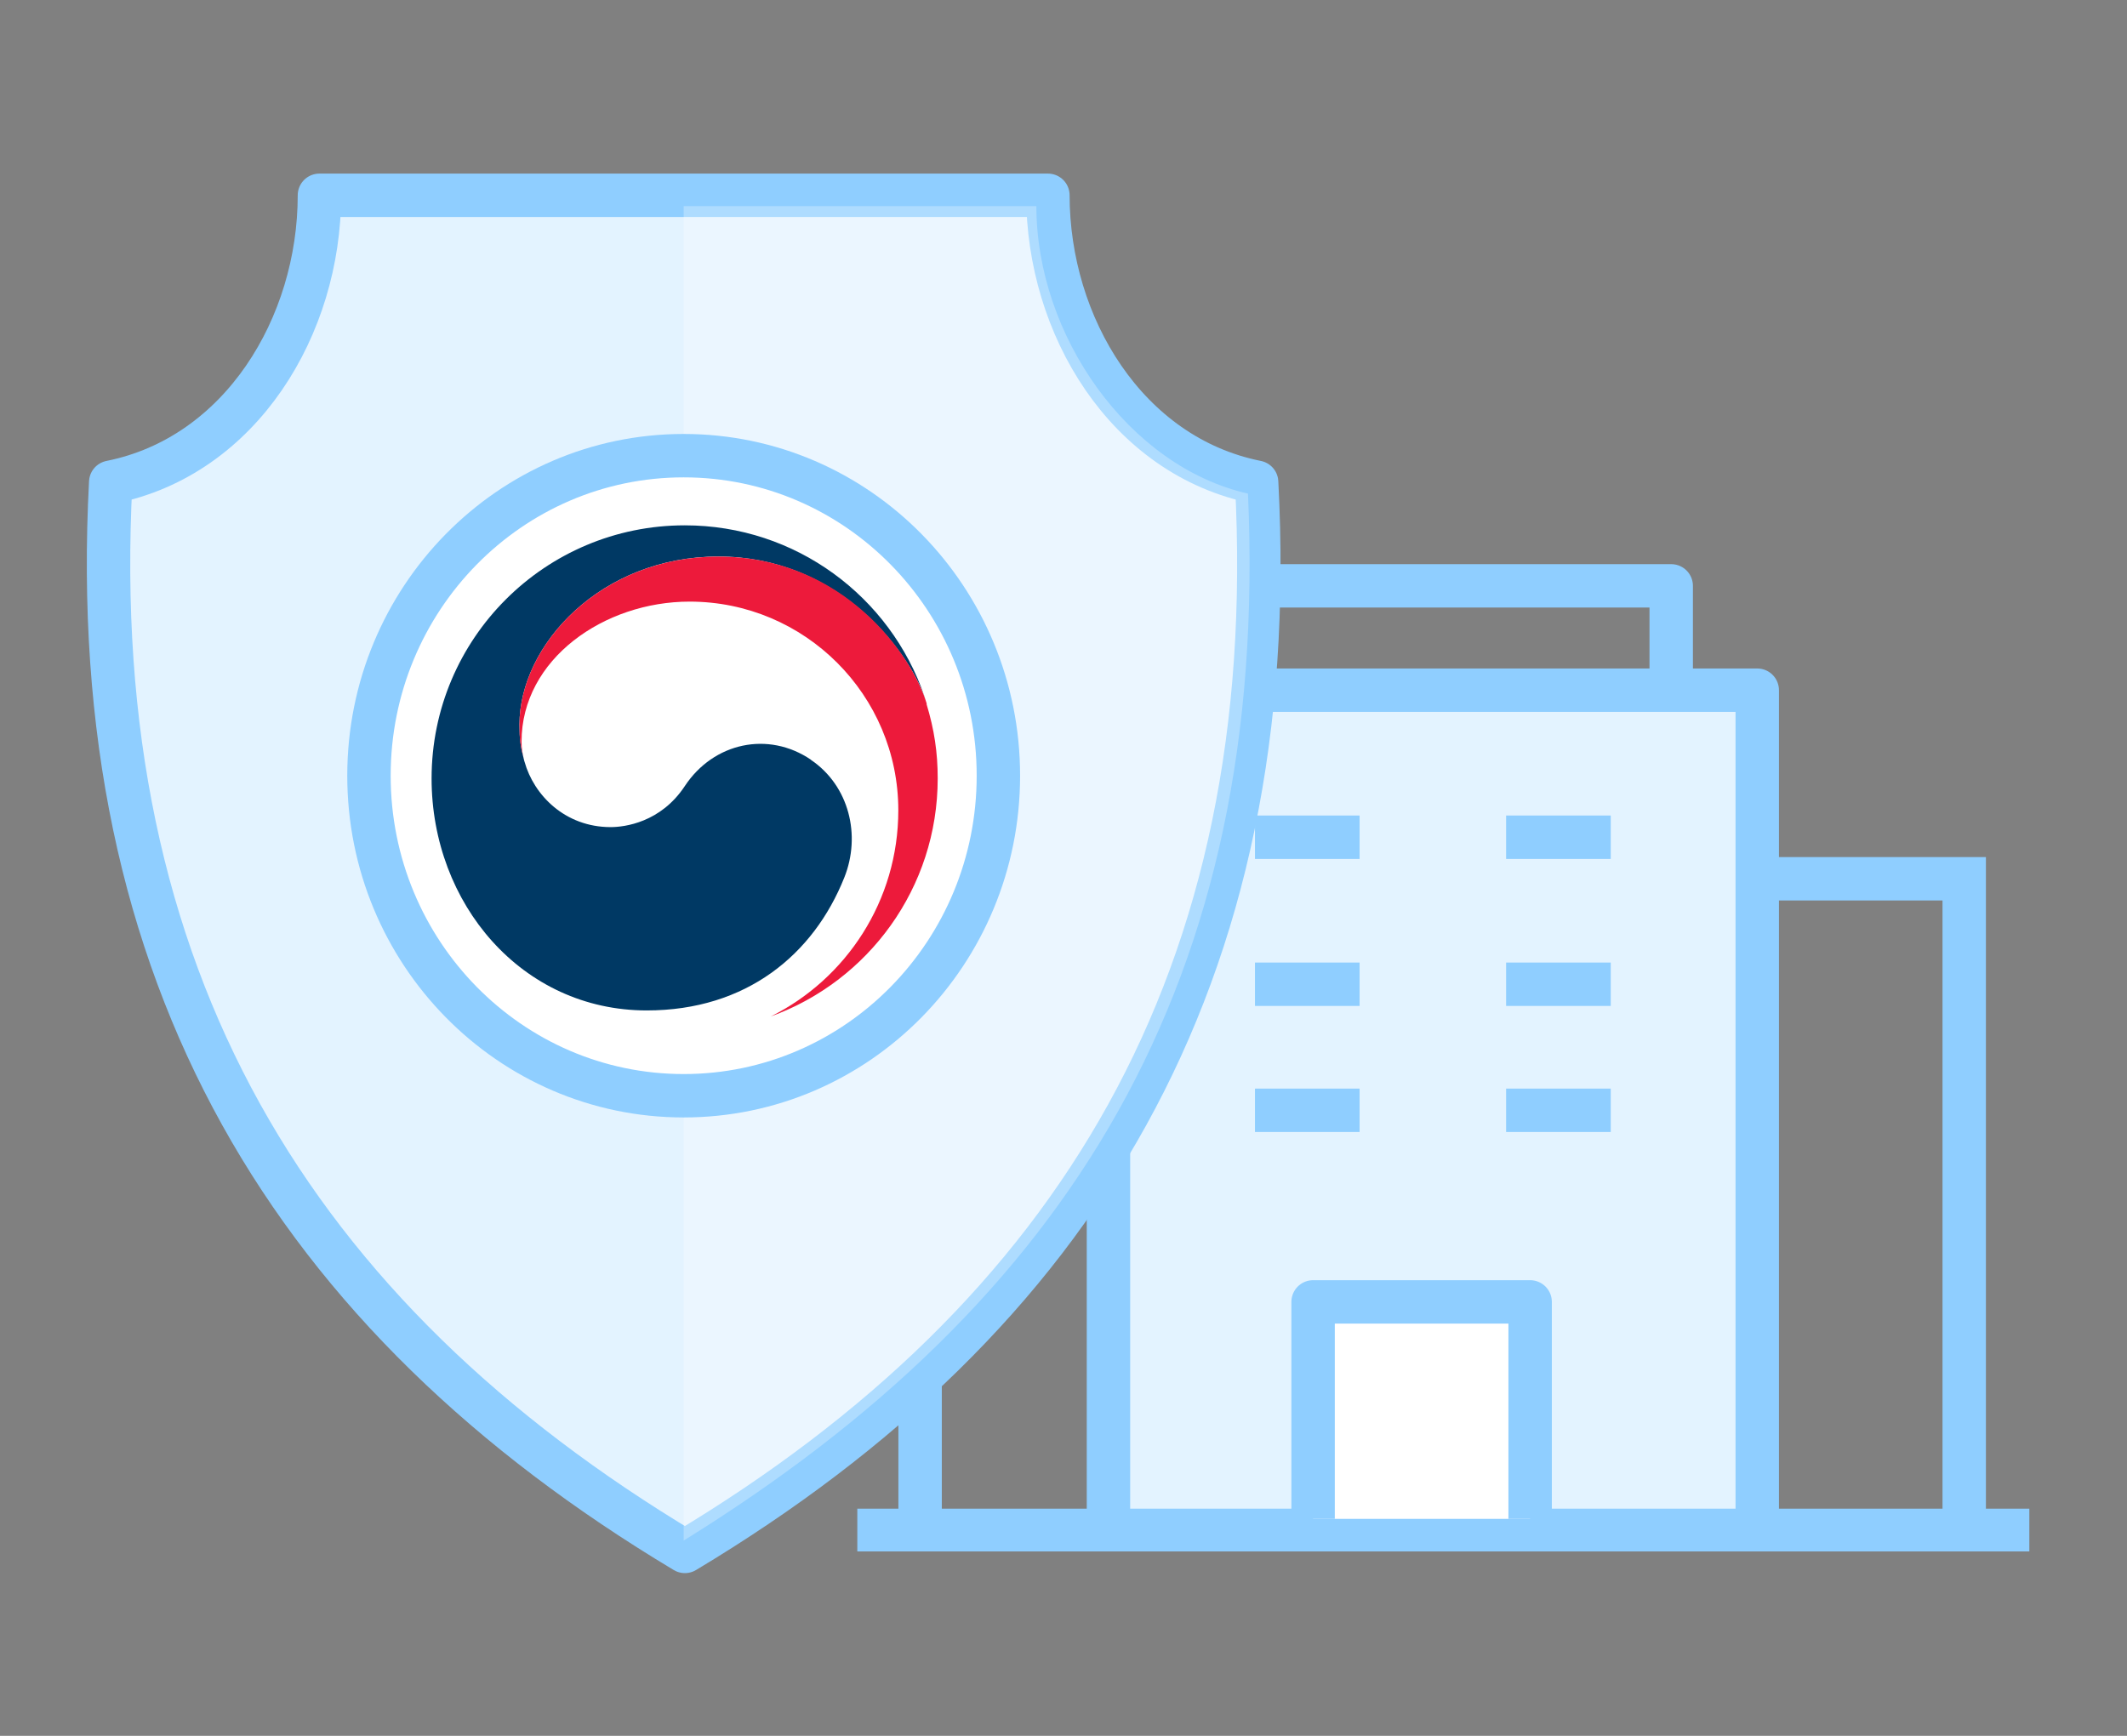 <svg width="196" height="160" viewBox="0 0 196 160" fill="none" xmlns="http://www.w3.org/2000/svg">
<rect x="0" y="0" width="196" height="160" fill="#808080" stroke="none"/>
<g clip-path="url(#clip0_2276_235182)">
<path d="M102.143 81.043H84.786V141.064" stroke="#8FCEFF" stroke-width="4" stroke-miterlimit="10"/>
<path d="M162 81H181V141" stroke="#8FCEFF" stroke-width="4" stroke-miterlimit="10"/>
<path d="M154 64V54H112V64" stroke="#8FCEFF" stroke-width="4" stroke-linejoin="round"/>
<path d="M161.928 141.064V63.617H102.143V141.064" fill="#E3F3FF"/>
<path d="M161.928 141.064V63.617H102.143V141.064" stroke="#8FCEFF" stroke-width="4" stroke-linejoin="round"/>
<path d="M79 141.062H187" stroke="#8FCEFF" stroke-width="4" stroke-linejoin="round"/>
<path d="M141 140V120H121V140" fill="white"/>
<path d="M141 140V120H121V140" stroke="#8FCEFF" stroke-width="4" stroke-linejoin="round"/>
<path d="M115.643 77.172H125.285" stroke="#8FCEFF" stroke-width="4" stroke-linejoin="round"/>
<path d="M138.785 77.172H148.428" stroke="#8FCEFF" stroke-width="4" stroke-linejoin="round"/>
<path d="M115.643 90.723H125.285" stroke="#8FCEFF" stroke-width="4" stroke-linejoin="round"/>
<path d="M138.785 90.723H148.428" stroke="#8FCEFF" stroke-width="4" stroke-linejoin="round"/>
<path d="M115.643 102.34H125.285" stroke="#8FCEFF" stroke-width="4" stroke-linejoin="round"/>
<path d="M138.785 102.34H148.428" stroke="#8FCEFF" stroke-width="4" stroke-linejoin="round"/>
</g>
<path d="M96.563 18C96.563 30.01 103.784 42.042 115.797 44.448C118.204 90.126 99.171 121.365 63.111 143C27.028 121.365 7.795 90.103 10.202 44.448C22.214 42.042 29.435 30.032 29.435 18H96.563Z" fill="#E3F3FF" stroke="#8FCEFF" stroke-width="4" stroke-linejoin="round"/>
<path d="M63 142C98.5 120 117 90.5 115 45.5C104 43 95.5 30.914 95.5 19H63V142Z" fill="white" fill-opacity="0.28"/>
<path d="M63 101C79.016 101 92 87.792 92 71.5C92 55.208 79.016 42 63 42C46.984 42 34 55.208 34 71.5C34 87.792 46.984 101 63 101Z" fill="white" stroke="#8FCEFF" stroke-width="4" stroke-linejoin="round"/>
<path d="M74.722 70.023C70.789 67.355 65.757 68.442 63.103 72.457C60.889 75.812 57.562 76.238 56.269 76.238C52.062 76.238 49.188 73.282 48.336 70.215C48.336 70.215 48.322 70.16 48.308 70.133C48.308 70.092 48.294 70.064 48.281 70.023C47.951 68.744 47.868 68.139 47.868 66.778C47.868 59.449 55.376 51.296 66.21 51.296C77.045 51.296 83.632 59.738 85.268 64.427C85.24 64.344 85.213 64.262 85.185 64.179C82.037 55.008 73.347 48.422 63.103 48.422C50.219 48.422 39.77 58.872 39.77 71.755C39.77 83.278 48.074 93.136 59.597 93.136C68.782 93.136 74.969 87.98 77.802 80.885C79.355 77.008 78.255 72.429 74.722 70.037" fill="#003964"/>
<path d="M85.404 64.886C84.043 60.307 77.649 51.301 66.196 51.301C55.375 51.301 47.867 59.454 47.867 66.783C47.867 68.144 47.95 68.749 48.28 70.028C48.142 69.464 48.06 68.914 48.06 68.364C48.06 60.733 55.691 55.453 63.542 55.453C74.171 55.453 82.778 64.074 82.778 74.689C82.778 83.022 77.979 90.227 71.022 93.692C80.001 90.447 86.408 81.853 86.408 71.747C86.408 69.354 86.092 67.251 85.377 64.886" fill="#ED1A3B"/>
<defs>
<clipPath id="clip0_2276_235182">
<rect width="108" height="91" fill="white" transform="translate(79 52)"/>
</clipPath>
</defs>
</svg>

